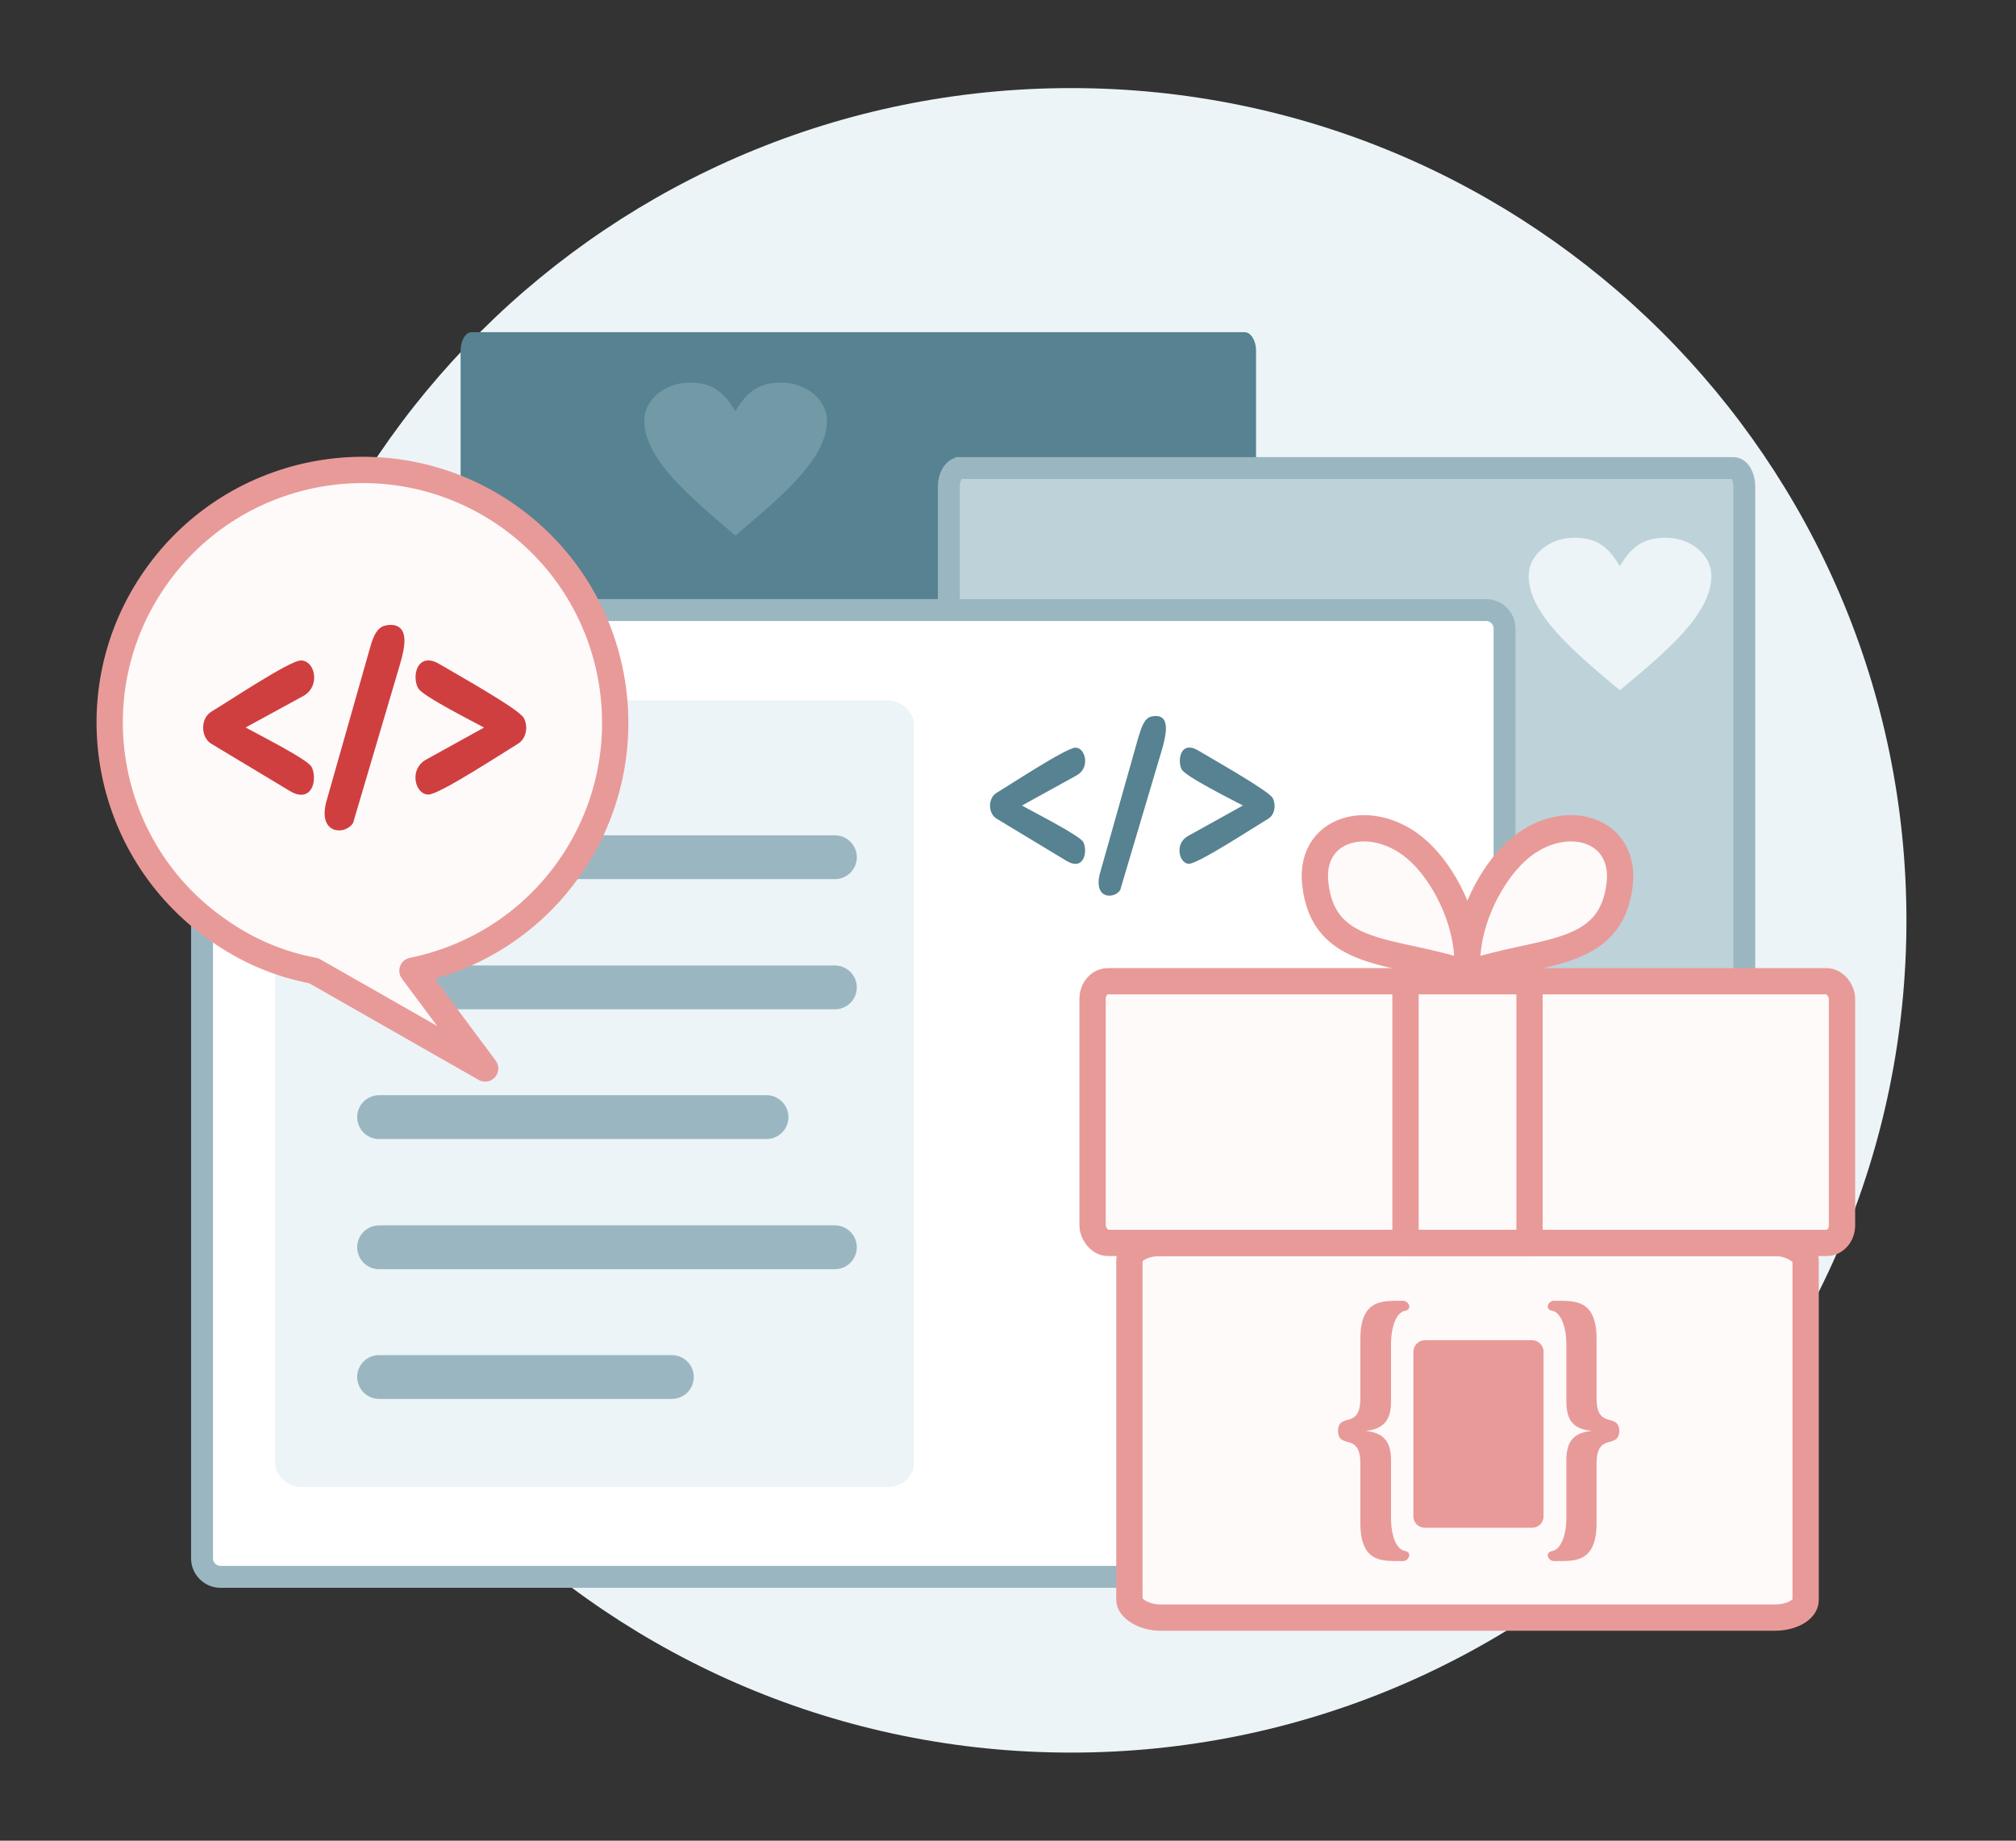 <svg xmlns="http://www.w3.org/2000/svg" xml:space="preserve" width="460" height="420" version="1.1" style="shape-rendering:geometricPrecision;text-rendering:geometricPrecision;image-rendering:optimizeQuality;fill-rule:evenodd;clip-rule:evenodd" viewBox="0 0 4600 4200"><rect x="0" y="0" width="4600" height="4200" fill="#333333" stroke="none"/><defs><style type="text/css">.str0,.str1,.str2{stroke:#9ab7c1;stroke-width:49.996}.str1,.str2{stroke-width:99.998;stroke-linecap:round;stroke-linejoin:round}.str2{stroke:#e89a99;stroke-width:60}.fil5{fill:none}.fil1{fill:#568291}.fil9{fill:#e89a99}.fil8{fill:snow}</style></defs><g id="charity"><g id="_876611520"><path d="M2444 201c1052 0 1906 850 1906 1899s-854 1899-1906 1899c-1053 0-1906-850-1906-1899S1391 201 2444 201z" style="fill:#ecf4f7"/><path class="fil1" d="M1076 758h1764c14 0 26 19 26 42v2122c0 23-12 42-26 42H1076c-14 0-25-19-25-42V800c0-23 11-42 25-42z"/><path class="str0" d="M2191 1068h1764c14 0 25 19 25 42v2122c0 23-11 42-25 42H2191c-14 0-26-19-26-42V1110c0-23 12-42 26-42z" style="fill:#bed2d9"/><path class="str0" d="M503 1392h2888c23 0 42 19 42 42v2122c0 23-19 42-42 42H503c-23 0-42-19-42-42V1434c0-23 19-42 42-42z" style="fill:#fff"/><rect x="628" y="1598" width="1457" height="1795" rx="60" ry="52" style="fill:#ecf4f7"/><path class="fil5 str1" d="M865 1956h1040M865 2253h1040M865 2549h884M865 2846h1040M865 3142h668"/><path class="str2" d="M941 2215c151-31 276-117 358-234 183-261 120-621-140-804-261-183-621-120-804 141-183 260-120 620 141 803 69 49 141 79 220 94 130 74 261 149 391 223-166-223-111-149-166-223z" style="fill:snow;fill-rule:nonzero"/><path d="M485 1693c-22-13-22-52 0-65 37-22 178-116 202-116 26 0 38 51 4 71l-141 77c23 13 150 77 157 93 11 23 3 76-44 47l-178-107zm630-33c-29-16-149-76-157-93-12-23-3-75 43-47 30 18 179 101 190 121 9 17 5 42-12 52-30 18-178 115-202 115s-38-50-3-70l141-78zm-268-173c7-25 14-51 34-55 53-10 36 50 27 82l-107 362c-16 23-69 23-52-44l98-345z" style="fill:#d03f40;fill-rule:nonzero;stroke:#d03f40;stroke-width:9.998"/><g><rect class="fil8 str2" x="2577" y="2836" width="1543" height="855" rx="71" ry="40"/><rect class="fil8 str2" x="2493" y="2239" width="1710" height="597" rx="35" ry="40"/><path class="fil8 str2" d="M3207 2239h283v597h-283z"/><path class="fil9" d="M3251 3058h245c14 0 26 12 26 26v376c0 15-12 26-26 26h-245c-14 0-26-11-26-26v-376c0-14 12-26 26-26zM3695 3265c-2 44-52 1-52 75v135c0 96-56 86-97 87-14 0-22-20-4-23s32-33 32-75v-132c0-46 19-63 58-67-39-4-58-21-58-67v-131c0-42-14-73-32-76s-10-23 4-23c41 1 97-8 97 87v135c0 74 50 31 52 75zM3053 3265c1 44 51 1 51 75v135c0 96 56 86 97 87 14 0 22-20 5-23-19-3-32-33-32-75v-132c0-46-20-63-58-67 38-4 58-21 58-67v-131c0-42 13-73 32-76 17-3 9-23-5-23-41 1-97-8-97 87v135c0 74-50 31-51 75z"/><g><path class="fil8 str2" d="M3348 2222c-164-58-329-32-347-207-14-135 146-169 248-61 51 53 107 158 99 268z"/><path class="fil8 str2" d="M3348 2222c165-58 329-32 348-207 13-135-146-169-248-61-51 53-108 158-100 268z"/></g></g><path d="M3696 1292c26-44 53-65 105-65 57 0 104 39 104 87 0 87-104 174-209 261-104-87-208-174-208-261 0-48 47-87 104-87 52 0 78 21 104 65z" style="fill:#ecf4f7;fill-rule:nonzero"/><path d="M1678 938c26-43 52-65 104-65 58 0 105 39 105 87 0 87-105 174-209 262-104-88-208-175-208-262 0-48 47-87 104-87 52 0 78 22 104 65z" style="fill:#7199a6;fill-rule:nonzero"/><path class="fil1" d="M2274 1868c-20-12-20-47 0-59 32-19 159-103 180-103 23 0 34 46 3 63l-125 69c20 12 134 69 140 84 10 20 2 67-39 42l-159-96zm562-30c-26-14-133-67-140-83-10-21-2-67 39-42 26 16 160 91 169 108 8 15 5 38-10 47-27 16-160 103-181 103-22 0-34-45-3-63l126-70zm-239-154c7-22 13-45 30-49 47-10 33 44 25 73l-96 323c-14 21-62 21-46-39l87-308z"/></g></g></svg>